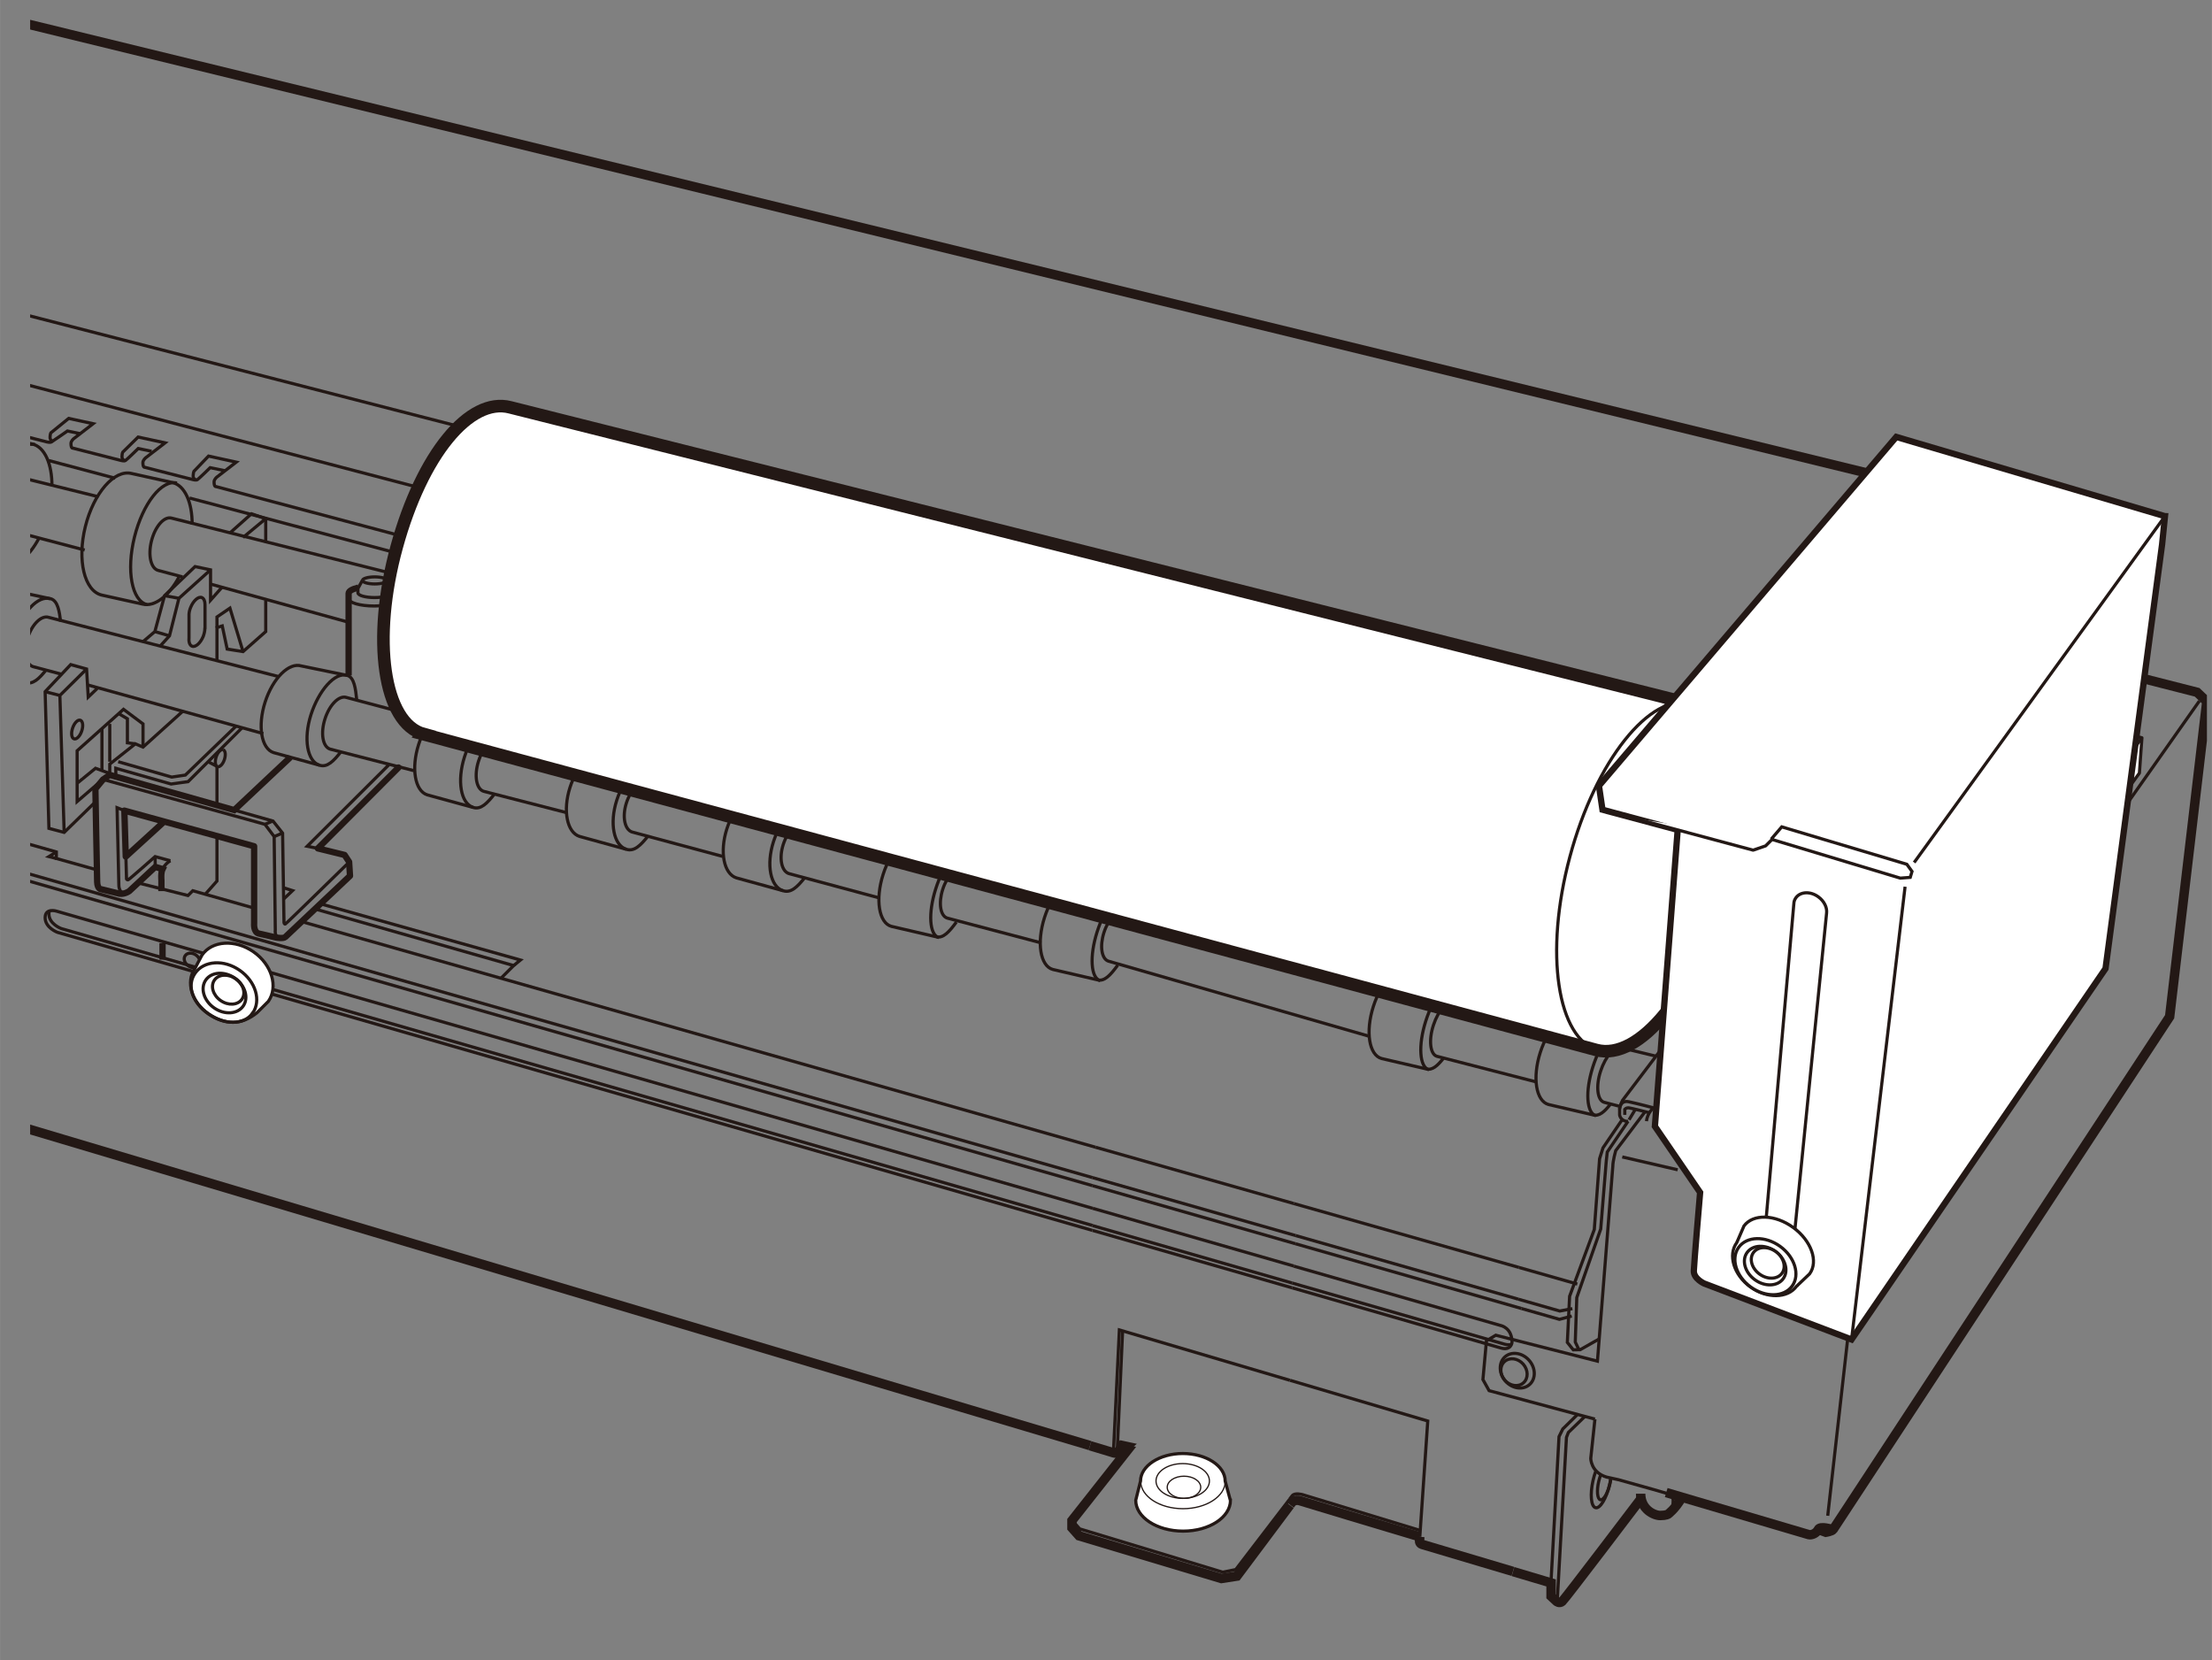 <?xml version="1.0" encoding="UTF-8"?><svg id="_レイヤー_1" xmlns="http://www.w3.org/2000/svg" width="61.94mm" height="46.48mm" xmlns:xlink="http://www.w3.org/1999/xlink" viewBox="0 0 175.58 131.76"><rect x="0" y="0" width="175.58" height="131.76" fill="#808080" stroke="none"/><defs><style>.cls-1,.cls-2,.cls-3{stroke-width:.25px;}.cls-1,.cls-2,.cls-3,.cls-4,.cls-5,.cls-6,.cls-7,.cls-8,.cls-9{stroke:#231815;}.cls-1,.cls-2,.cls-6,.cls-7{fill:#fff;}.cls-1,.cls-9{stroke-linecap:round;stroke-linejoin:round;}.cls-2,.cls-3,.cls-4,.cls-5,.cls-6,.cls-7,.cls-8{stroke-miterlimit:10;}.cls-10{stroke-width:0px;}.cls-10,.cls-3,.cls-4,.cls-5,.cls-8,.cls-9{fill:none;}.cls-4{stroke-width:.75px;}.cls-11{clip-path:url(#clippath);}.cls-5,.cls-6,.cls-9{stroke-width:.5px;}.cls-8{stroke-width:.1px;}</style><clipPath id="clippath"><rect class="cls-10" x="2.39" y=".59" width="172.79" height="131.17"/></clipPath></defs><g class="cls-11"><path class="cls-4" d="m120.1,124.74c1.69.5,3.02.9,3.02.9v1.06l.44.41s.22.19.44,0,6.24-8.13,6.24-8.13"/><path class="cls-4" d="m102.4,119.44l.17-.22s.24-.22.63-.1c.23.07,6.85,2.08,9.5,2.86"/><path class="cls-4" d="m86.52,114.75l1.76.53s.25.12.39,0,.36-.38.36-.38l.51.15-4.45,5.64v.58l.56.63,11.3,3.39,1.23-.19,4.21-5.63"/><path class="cls-4" d="m-80.4,66.68l1.76-1.4s.11.22.2.27l164.96,49.19"/><path class="cls-4" d="m133.47,118.91c-.51.87-1.06,1.27-1.06,1.27,0,0-.15.11-.63.11s-1.55-.48-1.55-1.73"/><path class="cls-4" d="m145.42,121.4s-.94-.31-1.09,0-.53.46-.75.41l-11.32-3.34"/><path class="cls-4" d="m144.33,121.4l.6.22s.49-.08.58-.22l26.71-40.7,2.95-25.02-.77-.73-12.24-3.12.82-10.14-.71-.14-.65-.73L-53.12-11.59l-3.11,2.4-.64-.34"/><polyline class="cls-3" points="162.28 41.55 146.88 61.94 146.56 63.17 146.43 66.36 146.01 66.88"/><polyline class="cls-3" points="162.99 41.69 147.56 62.07 147.14 63.3 146.91 66.88"/><path class="cls-3" d="m162.17,51.84l-3.32-.96-12.16,16.23-1.81-.45s-.45,0-.77.45c-.23.32-.14.21-15.32,20.23,0,0-.23.44-.23.7v.46s.07.51.68.51"/><path class="cls-3" d="m128.97,88.49v-.44s.1-.12.27-.12,1.67.39,1.67.39"/><path class="cls-3" d="m128.56,88.03s.02-.73.73-.58,1.96.48,1.96.48c0,0-.48.39-.56,1.06"/><line class="cls-3" x1="129.31" y1="88.88" x2="129.81" y2="88.05"/><line class="cls-3" x1="-75.51" y1="5.02" x2="145.14" y2="61.84"/><path class="cls-3" d="m146.91,62.14s-.34-.75-.77-.53c-.25.13-.36.48-.36.48,0,0-.34.97.76,1.38"/><path class="cls-3" d="m146.7,62.62s-.14-.43-.53-.48-.44.48-.44.48"/><path class="cls-3" d="m148.47,59.84c.07-.39-.7-.57-.7-.57l.12-.19s.89-.2.98.24"/><line class="cls-3" x1="147.77" y1="59.26" x2="146.14" y2="61.61"/><line class="cls-3" x1="131.24" y1="88.74" x2="146.9" y2="92.99"/><line class="cls-3" x1="148.01" y1="94.35" x2="145.08" y2="120.31"/><line class="cls-3" x1="148.49" y1="92.7" x2="174.58" y2="55.64"/><polyline class="cls-3" points="120.77 103.86 123.78 104.72 124.76 104.46"/><line class="cls-3" x1="102.83" y1="98.72" x2="120.77" y2="103.86"/><line class="cls-3" x1="86.72" y1="94.11" x2="102.83" y2="98.72"/><line class="cls-3" x1="-81.89" y1="45.83" x2="86.72" y2="94.11"/><polyline class="cls-3" points="120.52 103.12 123.81 104.06 124.81 103.87"/><line class="cls-3" x1="102.84" y1="98.07" x2="120.52" y2="103.12"/><line class="cls-3" x1="86.72" y1="93.47" x2="102.84" y2="98.07"/><line class="cls-3" x1="-81.93" y1="45.31" x2="86.72" y2="93.47"/><polyline class="cls-3" points="7.71 69.05 4.47 68.14 4.47 67.62 -8.36 63.98 -8.78 64.32 -14.23 62.78"/><polyline class="cls-3" points="20.17 72.08 15.3 70.7 14.92 71.08 10.96 70.08"/><line class="cls-3" x1="86.96" y1="91.06" x2="23.76" y2="73.1"/><line class="cls-3" x1="102.7" y1="95.53" x2="86.96" y2="91.06"/><line class="cls-3" x1="120.57" y1="100.6" x2="102.7" y2="95.53"/><line class="cls-3" x1="125.2" y1="101.92" x2="120.57" y2="100.6"/><path class="cls-3" d="m86.74,95.91L4.48,72.32s-.9-.28-.9.52.97,1.16.97,1.16l82.16,23.66"/><line class="cls-3" x1="102.7" y1="100.49" x2="86.74" y2="95.91"/><path class="cls-3" d="m102.57,102.22l16.55,4.77c.84.25.9-.44.9-.44,0-1.18-.9-1.34-.9-1.34l-16.42-4.71"/><line class="cls-3" x1="86.72" y1="97.66" x2="102.57" y2="102.22"/><path class="cls-3" d="m102.57,101.84l16.85,4.85c.25.07.43.06.56.01"/><line class="cls-3" x1="86.72" y1="97.28" x2="102.57" y2="101.84"/><path class="cls-3" d="m3.92,72.29c-.02.07-.04.15-.04.25,0,.8.97,1.16.97,1.16l81.87,23.57"/><polyline class="cls-3" points="4.47 67.62 3.88 67.99 4.47 68.14"/><path class="cls-4" d="m112.7,121.98l-.02.24s-.05.29.19.36c.15.05,4.26,1.27,7.22,2.15"/><polyline class="cls-3" points="102.4 109.56 113.33 112.79 112.7 121.98"/><path class="cls-3" d="m88.57,115.32c-.21,0-.17-.47-.17-.47l.45-9.29,13.54,4"/><path class="cls-3" d="m102.37,118.98c.11-.14.18-.23.2-.26.21-.27.84-.08.84-.08l9.33,2.84"/><path class="cls-3" d="m85.1,120.67l.6.68,11.36,3.44,1.03-.21s3.41-4.45,4.29-5.6"/><polyline class="cls-3" points="89.55 115.04 89.97 114.67 88.95 114.45 88.7 114.74 89.11 105.63"/><path class="cls-3" d="m143.69,67.66L-75.08,10.29l-3.23,2.23s-.23.18-.23.39c0,.42.15.37.15.37l2.01.6s.24.06.35,0,1.32-1,1.32-1l1.02.18"/><path class="cls-3" d="m.59,32.91l-1.06-.22s-1.16.81-1.27.87-.35,0-.35,0l-3.46-.98s-.15.05-.15-.37c0-.21.23-.39.23-.39l1.53-1.18-1.94-.42-1.42,1.15s-.05.08-.06.34.21.33.21.33"/><path class="cls-3" d="m6.41,34.43l-1.06-.22s-1.16.81-1.27.87-.35,0-.35,0l-3.83-.98s-.15.05-.15-.37c0-.21.23-.39.23-.39l1.53-1.18-1.94-.42-1.42,1.15s-.05.08-.06.34.21.33.21.33"/><path class="cls-3" d="m12.03,35.82l-1.06-.22s-.9.88-1.01.95-.35,0-.35,0l-3.83-.98s-.15.05-.15-.37c0-.21.23-.39.23-.39l1.53-1.18-1.94-.42-1.42,1.15s-.05.08-.06.34.21.33.21.33"/><path class="cls-3" d="m41.03,43.31l-1.24-.21s-1.16,1.03-1.27,1.1-.35,0-.35,0l-4.08-1.06s-.15.05-.15-.37c0-.21.23-.39.23-.39l1.53-1.18-1.94-.42-1.42,1.15s-.05.08-.06.34.21.33.21.33"/><path class="cls-3" d="m46.82,44.85l-1.07-.18s-1.16,1.03-1.27,1.1-.35,0-.35,0l-4.08-1.06s-.15.05-.15-.37c0-.21.23-.39.23-.39l1.53-1.18-1.94-.42-1.42,1.15s-.05.08-.06.34.21.33.21.33"/><path class="cls-3" d="m52.85,46.5l-1.24-.21s-1.16,1.03-1.27,1.1-.35,0-.35,0l-4.08-1.06s-.15.05-.15-.37c0-.21.23-.39.23-.39l1.71-1.43-2-.42-1.54,1.4s-.05.08-.06.34.21.33.21.33"/><path class="cls-3" d="m58.82,48.11l-1.24-.21s-1.16,1.03-1.27,1.1-.35,0-.35,0l-4.08-1.06s-.15.05-.15-.37c0-.21.23-.39.23-.39l1.71-1.43-2-.42-1.54,1.4s-.05.08-.06.34.21.33.21.33"/><path class="cls-3" d="m64.73,49.7l-1.24-.21s-1.16,1.03-1.27,1.1-.35,0-.35,0l-4.08-1.06s-.15.05-.15-.37c0-.21.23-.39.23-.39l1.71-1.43-2-.42-1.54,1.4s-.05.08-.06.34.21.33.21.33"/><path class="cls-3" d="m70.59,51.26l-1.16-.28s-1.15,1.13-1.26,1.2-.35,0-.35,0l-4.08-1.06s-.15.05-.15-.37c0-.21.23-.39.23-.39l1.71-1.43-2-.42-1.54,1.4s-.05.08-.06.34.21.33.21.33"/><path class="cls-3" d="m76.72,52.82l-1.26-.3s-1.15,1.13-1.26,1.2-.35,0-.35,0l-4.08-1.06s-.15.05-.15-.37c0-.21.23-.39.23-.39l1.71-1.43-2-.42-1.54,1.4s-.05.08-.06.34.21.33.21.33"/><path class="cls-3" d="m82.72,54.42l-1.21-.29s-1.15,1.13-1.26,1.2-.35,0-.35,0l-4.08-1.06s-.15.05-.15-.37c0-.21.23-.39.23-.39l1.71-1.43-2-.42-1.54,1.4s-.05.08-.06.34.21.33.21.33"/><path class="cls-3" d="m89.1,56.12l-1.24-.29s-1.15,1.13-1.26,1.2-.35,0-.35,0l-4.39-1.18s-.15.05-.15-.37c0-.21.23-.39.23-.39l1.71-1.43-2-.42-1.54,1.4s-.05.08-.06.34.21.33.21.33"/><path class="cls-3" d="m95.36,57.82l-1.15-.27s-1.15,1.13-1.26,1.2-.35,0-.35,0l-4.39-1.18s-.15.05-.15-.37c0-.21.23-.39.23-.39l1.71-1.43-2-.42-1.54,1.4s-.05.08-.06.34.21.33.21.33"/><path class="cls-3" d="m101.78,59.39l-1.24-.23s-1.14,1.21-1.25,1.27-.35,0-.35,0l-4.39-1.18s-.15.05-.15-.37c0-.21.23-.39.23-.39l1.51-1.49-2-.54-1.33,1.58s-.05.08-.06.34.21.33.21.33"/><path class="cls-3" d="m127.43,66.03l-1.52-.28s-1.14,1.21-1.25,1.27-.35,0-.35,0l-3.98-1s-.15.05-.15-.37c0-.35.19-.6.19-.6l1.13-1.46-2-.54-1.33,1.58s-.05.08-.06.34.21.33.21.33"/><path class="cls-3" d="m133.96,67.85l-1.62-.4s-1.14,1.21-1.25,1.27-.35,0-.35,0l-3.98-1s-.15.05-.15-.37c0-.35.19-.6.19-.6l1.13-1.46-2-.54-1.33,1.58s-.05.08-.06.34.21.33.21.33"/><path class="cls-3" d="m140.5,69.4l-1.41-.34s-1.14,1.21-1.25,1.27-.35,0-.35,0l-4.08-1.07s-.21.04-.15-.37c.03-.24.16-.37.16-.37l1.13-1.46-2.19-.56-1.33,1.58s-.05.08-.06.34.21.33.21.33"/><path class="cls-3" d="m141.05,71.16l-1.04-.27s-.21.04-.15-.37c.03-.24.16-.37.16-.37l1.13-1.46-2.19-.56-1.33,1.58s-.05.08-.06.34.21.33.21.33"/><path class="cls-3" d="m99.21,60.45s-.23-.06-.21-.33.06-.34.06-.34l1.33-1.58,2,.54-1.17,1.27s-.23.18-.23.39c0,.42.15.37.15.37l16.78,4.44s.42.13.53,0,1-1.16,1-1.16l1.44.3"/><path class="cls-3" d="m17.85,37.36l-1.17-.24s-.9.88-1.01.95-.35,0-.35,0l-3.83-.98s-.15.05-.15-.37c0-.21.23-.39.23-.39l1.53-1.18-2.14-.46-1.22,1.2s-.05.08-.06.34.21.33.21.33"/><path class="cls-3" d="m15.54,38.08s-.23-.06-.21-.33.06-.34.06-.34l1.16-1.21,2.2.48-1.53,1.18s-.23.18-.23.39c0,.42.15.37.15.37l15.13,4.03s.1.12.51-.19,1.06-.97,1.06-.97l1.19.32"/><path class="cls-3" d="m4.81,49.34c-.1-.81-.22-1.63-.76-1.81l-3.61-.77c-.97-.31-2.22.87-2.79,2.64s-.23,3.46.74,3.77l3.61,1c.6.19,1.09-.28,1.67-1.01"/><path class="cls-3" d="m1.94,54.17c-.97-.31-1.3-2-.74-3.77s1.81-3.18,2.79-2.87"/><path class="cls-3" d="m22.07,53.69l-18.21-4.69c-.57-.18-1.32.54-1.66,1.62s-.16,2.1.41,2.29l2.33.62"/><path class="cls-3" d="m.4,44.94c-1.21-.3-1.66-2.7-1-5.36s2.16-4.58,3.37-4.29"/><path class="cls-3" d="m7.82,39.43l-5.49-1.36c-.59-.14-1.29.67-1.58,1.82s-.04,2.2.55,2.34l5.42,1.43"/><path class="cls-3" d="m-4.36,38.74c.65-2.66,2.3-4.55,3.66-4.22l3.26.72c.99.24,1.57,1.59,1.56,3.33"/><path class="cls-3" d="m3.09,42.72c-.8,1.51-1.92,2.42-2.9,2.18l-2.9-.64"/><path class="cls-3" d="m14.22,45.77c-.8,1.51-1.92,2.42-2.9,2.18l-3.26-.72c-1.37-.34-1.95-2.77-1.29-5.43s2.3-4.55,3.66-4.22l3.26.72c.99.24,1.57,1.59,1.56,3.33"/><path class="cls-3" d="m11.67,47.99c-1.21-.3-1.66-2.7-1-5.36s2.16-4.58,3.37-4.29"/><path class="cls-3" d="m31.12,45.52l-17.52-4.4c-.59-.14-1.29.67-1.58,1.82s-.04,2.2.55,2.34l1.92.51"/><polyline class="cls-3" points="7.6 63.62 5.09 66.07 3.88 65.75 3.58 54.9 5.61 52.75 6.87 53.1 7 55.33 7.71 54.65"/><line class="cls-3" x1="6.94" y1="54.36" x2="20.9" y2="58.23"/><polyline class="cls-3" points="11.35 50.93 12.29 50.13 13.06 47.28 15.48 44.97 16.71 45.23 16.71 47.64 17.64 46.59"/><polyline class="cls-3" points="18.25 42.3 19.96 40.78 21.09 41.17 21.09 43.07"/><polyline class="cls-3" points="21.09 47.64 21.09 50.13 19.29 51.72 18.03 51.52 17.64 49.68 17.22 49.81 17.22 52.44"/><polyline class="cls-3" points="17.22 49.81 17.22 48.97 18.25 48.27 19.29 51.72"/><polyline class="cls-3" points="14.5 56.46 11.35 59.3 10.74 59.04 8.71 60.65 8.71 61.5"/><polyline class="cls-3" points="19.21 57.77 14.93 62.04 13.58 62.23 9.19 60.98 9.19 61.87"/><polyline class="cls-3" points="17.22 66.36 17.22 69.93 16.29 70.98"/><line class="cls-3" x1="17.22" y1="60.81" x2="17.22" y2="64.11"/><polyline class="cls-3" points="6.87 53.1 4.75 55.2 5.09 66.07"/><line class="cls-3" x1="3.58" y1="54.9" x2="4.75" y2="55.2"/><line class="cls-3" x1="8.71" y1="60.46" x2="8.71" y2="57.46"/><polyline class="cls-3" points="10.74 59.04 10.11 58.96 10.11 57.05 9.38 56.62"/><polyline class="cls-3" points="6.12 62.17 7.58 60.98 8.71 61.39 6.12 63.62 6.12 59.59 9.8 56.3 11.35 57.46 11.35 59.3"/><line class="cls-3" x1="8.09" y1="57.83" x2="8.09" y2="61.17"/><polyline class="cls-3" points="16.71 45.23 14.2 47.49 13.45 50.47 12.71 51.28"/><line class="cls-3" x1="12.29" y1="50.13" x2="13.45" y2="50.47"/><line class="cls-3" x1="13.06" y1="47.28" x2="14.2" y2="47.49"/><polyline class="cls-3" points="9.38 60.46 13.63 61.68 14.71 61.52 18.74 57.63"/><path class="cls-3" d="m25.36,60.74c-.98-.31-1.29-2.11-.68-4.01s1.9-3.43,2.89-3.12"/><path class="cls-3" d="m34.23,57.15l-6.73-1.79c-.59-.19-1.35.58-1.71,1.71s-.18,2.2.41,2.39l6.65,1.71"/><path class="cls-3" d="m28.31,55.52c-.09-.86-.19-1.74-.74-1.91l-3.65-.75c-.98-.31-2.27.97-2.88,2.87s-.3,3.7.68,4.01l3.65,1c.6.19,1.11-.32,1.72-1.11"/><path class="cls-3" d="m37.55,64.08c-.98-.31-1.29-2.11-.68-4.01.61-1.9,1.9-3.43,2.89-3.12"/><path class="cls-3" d="m46.42,60.5l-6.73-1.79c-.59-.19-1.35.58-1.71,1.71s-.18,2.2.41,2.39l6.65,1.71"/><path class="cls-3" d="m40.5,58.87c-.09-.86-.19-1.74-.74-1.91l-3.65-.75c-.98-.31-2.27.97-2.88,2.87s-.3,3.7.68,4.01l3.65,1c.6.19,1.11-.32,1.72-1.11"/><path class="cls-3" d="m49.71,67.41c-1-.32-1.34-2.06-.76-3.88s1.87-3.27,2.87-2.95"/><path class="cls-3" d="m58.55,63.94l-7.12-1.83c-.6-.19-1.36.53-1.71,1.62s-.14,2.12.45,2.31l7.17,1.93"/><path class="cls-3" d="m52.6,62.44c-.1-.83-.22-1.68-.78-1.86l-3.71-.79c-1-.32-2.29.9-2.87,2.72s-.24,3.56.76,3.88l3.71,1.02c.62.2,1.12-.29,1.72-1.04"/><path class="cls-3" d="m62.15,70.7c-1-.32-1.34-2.06-.76-3.88.58-1.82,1.87-3.27,2.87-2.95"/><path class="cls-3" d="m71.13,67.27l-7.25-1.86c-.6-.19-1.36.53-1.71,1.62s-.14,2.12.45,2.31l7.17,1.93"/><path class="cls-3" d="m65.05,65.73c-.1-.83-.22-1.68-.78-1.86l-3.71-.79c-1-.32-2.29.9-2.87,2.72s-.24,3.56.76,3.88l3.71,1.02c.62.2,1.12-.29,1.72-1.04"/><path class="cls-3" d="m83.86,70.8l-7.42-1.86c-.54-.17-1.26.56-1.61,1.65s-.19,2.1.35,2.28l7.47,1.97"/><path class="cls-3" d="m74.52,74.42c-.75-.21-.86-1.94-.25-3.86.61-1.92,1.73-3.51,2.47-3.24"/><path class="cls-3" d="m77.13,69.14c-.05-.85-.13-1.72-.63-1.91l-3.46-.82c-.97-.35-2.3.99-2.94,2.99s-.34,3.86.66,4.13l3.53.82c.56.16,1.04-.37,1.62-1.16"/><path class="cls-3" d="m123.11,81.38l-7.67-1.86c-.53-.17-1.27.66-1.66,1.85s-.26,2.3.27,2.47l7.87,2.03"/><path class="cls-3" d="m113.42,84.91c-.75-.21-.86-1.94-.25-3.86.61-1.92,1.73-3.51,2.47-3.24"/><path class="cls-3" d="m116.04,79.63c-.05-.85-.13-1.72-.63-1.91l-3.46-.82c-.97-.35-2.3.99-2.94,2.99s-.34,3.86.66,4.13l3.53.82c.49.14.91-.25,1.4-.87"/><path class="cls-3" d="m131.44,83.83l-2.73-.66c-.53-.17-1.27.66-1.66,1.85s-.26,2.3.27,2.47l1.27.33"/><path class="cls-3" d="m126.68,88.56c-.75-.21-.86-1.94-.25-3.86s1.73-3.51,2.47-3.24"/><path class="cls-3" d="m129.29,83.28c-.05-.85-.13-1.72-.63-1.91l-3.46-.82c-.97-.35-2.3.99-2.94,2.99-.64,2-.34,3.86.66,4.13l3.53.82c.49.14.91-.25,1.4-.87"/><path class="cls-3" d="m109.95,77.84l-20.71-5.48c-.54-.17-1.26.56-1.61,1.65s-.19,2.1.35,2.28l20.66,5.95"/><path class="cls-3" d="m87.33,77.84c-.75-.21-.86-1.94-.25-3.86s1.73-3.51,2.47-3.24"/><path class="cls-3" d="m89.94,72.56c-.05-.85-.13-1.72-.63-1.91l-3.46-.82c-.97-.35-2.3.99-2.94,2.99s-.34,3.86.66,4.13l3.53.82c.56.16,1.04-.37,1.62-1.16"/><line class="cls-3" x1="16.71" y1="46.36" x2="27.67" y2="49.39"/><path class="cls-3" d="m34.77,54.33c-1.21-.3-1.64-2.77-.96-5.53.68-2.76,2.21-4.76,3.41-4.46"/><path class="cls-3" d="m42.81,48.84l-6.04-1.64c-.59-.14-1.3.7-1.59,1.89s-.05,2.27.53,2.42l5.82,1.54"/><path class="cls-3" d="m46.56,57.5c-1.04-.26-1.34-2.7-.66-5.46.68-2.76,2.08-4.79,3.12-4.53"/><path class="cls-3" d="m54.82,52.08l-6.26-1.7c-.59-.14-1.3.7-1.59,1.89s-.05,2.27.53,2.42l6.11,1.62"/><path class="cls-3" d="m49.15,55.14c-.8,1.57-1.92,2.52-2.89,2.28l-3.2-.7c-1.35-.33-1.89-2.84-1.21-5.6.68-2.76,2.32-4.73,3.66-4.4l3.2.7c.98.24,1.53,1.63,1.5,3.42"/><path class="cls-3" d="m58.65,60.81c-1.04-.26-1.33-2.76-.63-5.6.7-2.84,2.11-4.93,3.15-4.67"/><path class="cls-3" d="m66.96,55.2l-6.26-1.71c-.59-.14-1.31.73-1.61,1.95s-.07,2.33.52,2.48l6.11,1.62"/><path class="cls-3" d="m61.04,58.33c-.81,1.62-1.91,2.61-2.85,2.38l-3.11-.68c-1.31-.32-1.8-2.88-1.11-5.72s2.32-4.87,3.63-4.55l3.11.68c.95.23,1.47,1.65,1.42,3.49"/><path class="cls-3" d="m70.67,64.02c-1.04-.26-1.33-2.76-.63-5.6s2.11-4.93,3.15-4.67"/><path class="cls-3" d="m79.23,58.47l-6.52-1.78c-.59-.14-1.31.73-1.61,1.95s-.07,2.33.52,2.48l6.45,1.71"/><path class="cls-3" d="m73.06,61.53c-.81,1.62-1.91,2.61-2.85,2.38l-3.11-.68c-1.31-.32-1.8-2.88-1.11-5.72.7-2.84,2.32-4.87,3.63-4.55l3.11.68c.95.23,1.47,1.65,1.42,3.49"/><path class="cls-3" d="m82.88,67.41c-1.04-.26-1.31-2.82-.6-5.73.71-2.91,2.14-5.06,3.19-4.8"/><path class="cls-3" d="m91.81,61.84l-6.67-1.82c-.59-.14-1.31.75-1.62,2.01s-.08,2.39.51,2.53l6.62,1.76"/><path class="cls-3" d="m85.46,64.96c-.82,1.66-1.92,2.67-2.86,2.44l-3.12-.68c-1.31-.32-1.79-2.94-1.08-5.84s2.35-5,3.66-4.67l3.12.68c.95.23,1.46,1.67,1.4,3.56"/><path class="cls-3" d="m95.39,70.86c-1.04-.26-1.31-2.82-.6-5.73.71-2.91,2.14-5.06,3.19-4.8"/><path class="cls-3" d="m117.34,68.85l-19.69-5.39c-.59-.14-1.31.75-1.62,2.01s-.08,2.39.51,2.53l19.72,5.25"/><path class="cls-3" d="m97.97,68.41c-.82,1.66-1.92,2.67-2.86,2.44l-3.12-.68c-1.31-.32-1.79-2.94-1.08-5.84s2.35-5,3.66-4.67l3.12.68c.95.23,1.46,1.67,1.4,3.56"/><path class="cls-3" d="m121.05,77.53c-1.04-.26-1.32-2.8-.61-5.68s2.13-5.01,3.17-4.75"/><path class="cls-3" d="m130.58,72.12l-7.27-1.99c-.59-.14-1.31.75-1.62,2.01s-.08,2.39.51,2.53l7.1,1.89"/><path class="cls-3" d="m123.63,75.08c-.82,1.66-1.92,2.67-2.86,2.44l-3.12-.68c-1.31-.32-1.79-2.94-1.08-5.84s2.35-5,3.66-4.67l3.12.68c.95.23,1.46,1.67,1.4,3.56"/><path class="cls-3" d="m133.83,80.68c-.49-.84-.48-2.92.09-5.23.71-2.88,2.01-5.03,2.92-4.81"/><path class="cls-3" d="m138.7,74.26l-2.13-.58c-.64-.16-1.41.73-1.72,1.98s.1,2.54.74,2.69"/><path class="cls-3" d="m133.43,81.15l-2.73-.59c-1.24-.31-1.66-2.95-.93-5.91.73-2.96,2.32-5.11,3.56-4.81l2.96.64c.9.22,1.37,1.68,1.28,3.59"/><polyline class="cls-3" points="115.05 68.13 116.46 66.49 118.51 67.07"/><line class="cls-3" x1="124.52" y1="68.43" x2="131.75" y2="70.35"/><line class="cls-3" x1="100.18" y1="59.54" x2="98.7" y2="61.06"/><line class="cls-3" x1="55.96" y1="50.35" x2="49.93" y2="48.76"/><line class="cls-3" x1="68.05" y1="53.54" x2="61.92" y2="51.92"/><line class="cls-3" x1="80.5" y1="56.81" x2="73.88" y2="55.07"/><line class="cls-3" x1="93.14" y1="60.14" x2="86.38" y2="58.36"/><line class="cls-3" x1="9.15" y1="37.96" x2="3.85" y2="36.55"/><line class="cls-3" x1="32.18" y1="44.08" x2="15.04" y2="39.53"/><polyline class="cls-3" points="25.01 72.15 40.77 76.64 39.76 77.65"/><polyline class="cls-3" points="25.44 71.74 41.31 76.2 40.77 76.64"/><ellipse class="cls-3" cx="6.12" cy="57.9" rx=".78" ry=".38" transform="translate(-50.66 45.04) rotate(-71.2)"/><path class="cls-3" d="m16.26,49.88c0,.19-.05.41-.13.63-.22.54-.62.89-.89.78-.18-.07-.27-.32-.24-.64v-1.89c.01-.17.05-.36.13-.55.22-.54.62-.89.89-.78.16.07.25.28.25.55v1.89Z"/><path class="cls-3" d="m17.71,59.51c.18.06.22.41.1.78s-.37.62-.55.56"/><path class="cls-3" d="m16.52,60.46l.74.39c-.18-.06-.22-.41-.1-.78s.37-.62.55-.56"/><path class="cls-3" d="m132.6,118.57c.13.15.21.33.21.53,0,.78-.23,1.07-.41,1.07"/><line class="cls-3" x1="21.09" y1="41.17" x2="19.29" y2="42.66"/><path class="cls-2" d="m97.67,119.08c0,1.35-1.68,2.45-3.76,2.45s-3.76-1.1-3.76-2.45l.38-1.52c0-1.21,1.51-2.19,3.36-2.19s3.36.98,3.36,2.19l.41,1.52Z"/><ellipse class="cls-8" cx="93.98" cy="118.05" rx="1.33" ry=".88"/><ellipse class="cls-8" cx="93.88" cy="117.55" rx="2.12" ry="1.38"/><path class="cls-8" d="m97.26,117.56c0,1.21-1.51,2.19-3.36,2.19s-3.36-.98-3.36-2.19"/><path class="cls-7" d="m33.64,58.27c-3.21-.86-4.17-7.52-2.15-14.87,2.02-7.35,5.79-11.9,9-11.07l93.6,23.51c3.41.88,4.53,7.76,2.49,15.36-2.04,7.61-6.46,13.05-9.87,12.14l-93.08-25.06Z"/><path class="cls-3" d="m126.91,83.39c-3.31-.89-4.34-7.77-2.3-15.38,2.04-7.61,6.37-13.06,9.68-12.18"/><path class="cls-2" d="m-6.93,45.89c-.91.48-1.8.63-2.64.41l-79.16-21.85c-3.21-.86-4.17-7.52-2.15-14.87,2.02-7.35,5.79-11.9,9-11.07L-2.19,18.8c3.41.88,4.53,7.76,2.49,15.36-.71,2.64-1.7,5.02-2.84,6.97"/><path class="cls-3" d="m9.99,67.99l.05,1.77s.03.12.15.06,2.12-1.83,2.12-1.83l1.21.33"/><path class="cls-9" d="m31.63,60.92l-6.4,6.42,2.12.52.36.55.07,1.11-5.13,4.85c-.17.16-.75.04-.75.04l-1.35-.31c-.45-.1-.38-.82-.38-.82v-3.14s0-2.97,0-2.97l-10.3-2.83.11,3.65.07-.06,2.98-2.72"/><path class="cls-3" d="m18.6,64.3l3.07.87.76.96.11,7.1s.02.15.11.11,5.07-4.92,5.07-4.92"/><path class="cls-5" d="m12.81,70.73v-.86s-.06-.59.09-.89l-.58-.17-2.06,1.92s-.36.26-.76.21l-1.44-.35s-.33.03-.35-.59-.14-7.39-.14-7.39l.61-.74.53-.36,9.88,2.79,4.45-4.19"/><path class="cls-3" d="m8.19,61.87l12.84,3.56.73.97.09,7.41s-.14.89.8.57"/><path class="cls-3" d="m9.87,64.34l-.58-.23.14,6.09s-.05,1.01.83.53"/><polyline class="cls-3" points="30.86 60.71 24.38 67.17 25.23 67.34"/><path class="cls-3" d="m30.59,48.04c-.27.04-.57.06-.89.06-1.12,0-2.03-.26-2.03-.59"/><path class="cls-5" d="m28.45,46.64c-.47.11-.78.27-.78.46v6.51"/><path class="cls-3" d="m30.71,46.07c0,.16-.44.28-.97.28s-.97-.13-.97-.28"/><path class="cls-3" d="m30.71,46.07c0-.16-.44-.28-.97-.28s-.97.13-.97.28"/><path class="cls-3" d="m28.76,46.07l-.35.64v.34c-.01.21.59.38,1.32.38.37,0,.7-.04.94-.11"/><line class="cls-3" x1="21.66" y1="65.16" x2="21.03" y2="65.43"/><line class="cls-3" x1="22.43" y1="66.12" x2="21.76" y2="66.4"/><path class="cls-3" d="m12.9,68.97s.2-.41.62-.65"/><polyline class="cls-3" points="22.49 70.46 23.22 70.69 22.49 71.38"/><line class="cls-3" x1="12.31" y1="67.99" x2="12.32" y2="68.8"/><path class="cls-3" d="m15.42,76.8c-.16.01-.33-.03-.48-.14-.3-.21-.41-.57-.24-.81s.55-.26.85-.05c.12.09.22.2.27.32"/><line class="cls-5" x1="12.9" y1="74.86" x2="12.9" y2="76.17"/><path class="cls-2" d="m20.4,80.38c-1.22.99-2.53,1.01-3.86.09s-1.81-2.53-1.08-3.58l.57-1.08c.8-1.16,2.64-1.27,4.09-.26s1.98,2.77,1.18,3.93l-.9.9Z"/><ellipse class="cls-3" cx="18.11" cy="78.56" rx="1.05" ry="1.33" transform="translate(-56.72 48.55) rotate(-55.17)"/><ellipse class="cls-3" cx="17.82" cy="78.82" rx="1.44" ry="1.81" transform="translate(-57.06 48.43) rotate(-55.17)"/><path class="cls-3" d="m20.05,80.41c-.7,1-2.25.93-3.51.06-1.26-.88-1.75-2.23-1.05-3.23s2.28-1.1,3.54-.22,1.72,2.4,1.02,3.4Z"/></g><polyline class="cls-1" points="166 66.64 169.82 61.36 170.02 58.56 169.5 58.42 167.62 60.94 155.98 57.74 153.86 60.67"/><line class="cls-2" x1="167.62" y1="60.94" x2="165.33" y2="64.12"/><line class="cls-2" x1="170.02" y1="58.56" x2="165.84" y2="64.27"/><path class="cls-2" d="m155.11,61.05l.04-1.16c.03-.86,1.3-1.53,2.85-1.49s2.77.76,2.75,1.62l-.05,1.69c-.01.32-.2.62-.51.86"/><path class="cls-2" d="m160.74,60.02c-.03.86-1.3,1.53-2.85,1.49s-2.77-.76-2.75-1.62"/><ellipse class="cls-2" cx="157.97" cy="59.66" rx="1.26" ry="2.58" transform="translate(95.12 216.39) rotate(-88.84)"/><ellipse class="cls-2" cx="157.93" cy="59.69" rx=".79" ry="1.71" transform="translate(95 216.36) rotate(-88.82)"/><path class="cls-2" d="m156.41,60.03c.3-.24.87-.39,1.52-.38s1.21.2,1.49.45"/><path class="cls-3" d="m130.58,88.24l-2.33,3.09s-.23.81-.23,1.25l-1.22,15.46-8.07-2.06-.74.44-.28,3.08.49.88,8.4,2.26"/><polyline class="cls-3" points="123.11 125.63 123.75 114.03 124.05 113.42 125.22 112.27"/><polyline class="cls-3" points="128.77 88.86 127.24 91.11 126.97 91.97 126.55 97.59 124.59 102.89 124.41 106.55 124.88 107.14 125.43 107.13 126.93 106.28"/><polyline class="cls-3" points="123.74 127.18 123.62 126.88 124.34 114.09 124.49 113.7 125.8 112.43"/><polyline class="cls-3" points="129.23 89 127.58 91.44 127.5 92.16 127.06 97.55 125.16 102.99 125.04 106.52 125.33 107.13"/><path class="cls-3" d="m127.85,117.43c-.02.12-.04.25-.07.38-.17.74-.51,1.29-.75,1.23s-.3-.71-.13-1.45c.04-.17.09-.33.14-.48"/><path class="cls-3" d="m127.86,117.37c-.02.15-.05.3-.09.46-.26,1.1-.76,1.93-1.12,1.84s-.45-1.06-.2-2.16c.06-.26.13-.5.21-.72"/><path class="cls-3" d="m126.6,112.65l-.33,3.1s-.01,1.11,1.25,1.49l.95.21,2.75.77,1.96.57"/><ellipse class="cls-3" cx="120.44" cy="108.79" rx="1.25" ry="1.47" transform="translate(-41.86 107.69) rotate(-41.7)"/><ellipse class="cls-3" cx="120.18" cy="108.93" rx=".97" ry="1.13" transform="translate(-42.01 106.85) rotate(-41.46)"/><path class="cls-6" d="m171.85,40.97l-.23,2.25-4.49,33.66-20.16,29.44-11.69-4.44s-.85-.38-.83-1.01.5-6.22.5-6.22l-3.59-5.25,1.81-23.53-5.97-1.6-.28-1.9,23.6-27.69,21.32,6.29Z"/><line class="cls-2" x1="146.97" y1="106.33" x2="151.22" y2="70.38"/><polyline class="cls-2" points="140.59 66.61 150.84 69.7 151.63 69.64 151.77 69.17 151.36 68.6 141.43 65.63 140.59 66.61"/><line class="cls-2" x1="171.85" y1="40.97" x2="151.94" y2="68.46"/><polyline class="cls-1" points="129.72 64.95 139.16 67.48 140.15 67.14 140.59 66.7"/><path class="cls-2" d="m137.87,98.62c.72-.98,2.37-1,3.68-.05,1.31.96,1.79,2.53,1.07,3.51"/><path class="cls-2" d="m142.08,101.53c0,.17-.06.33-.17.47-.33.45-1.03.49-1.56.1-.4-.29-.59-.74-.53-1.13l2.58-29.35c.02-.13.08-.26.16-.37.36-.49,1.16-.52,1.78-.06.46.34.7.84.65,1.28l-2.91,29.06Z"/><path class="cls-2" d="m142.61,102.09c-.72.98-2.37,1-3.68.05s-1.79-2.53-1.07-3.51l.57-1.32c.72-.98,2.47-.93,3.91.12s2.02,2.7,1.3,3.68l-1.03.98Z"/><ellipse class="cls-2" cx="140.14" cy="100.54" rx="1.99" ry="2.62" transform="translate(-23.51 155.02) rotate(-54.07)"/><ellipse class="cls-2" cx="140.11" cy="100.46" rx="1.39" ry="1.77" transform="translate(-23.41 155.07) rotate(-54.11)"/><ellipse class="cls-2" cx="140.32" cy="100.25" rx="1.1" ry="1.4" transform="translate(-23.16 155.15) rotate(-54.11)"/><line class="cls-3" x1="128.77" y1="91.83" x2="133.17" y2="92.85"/></svg>